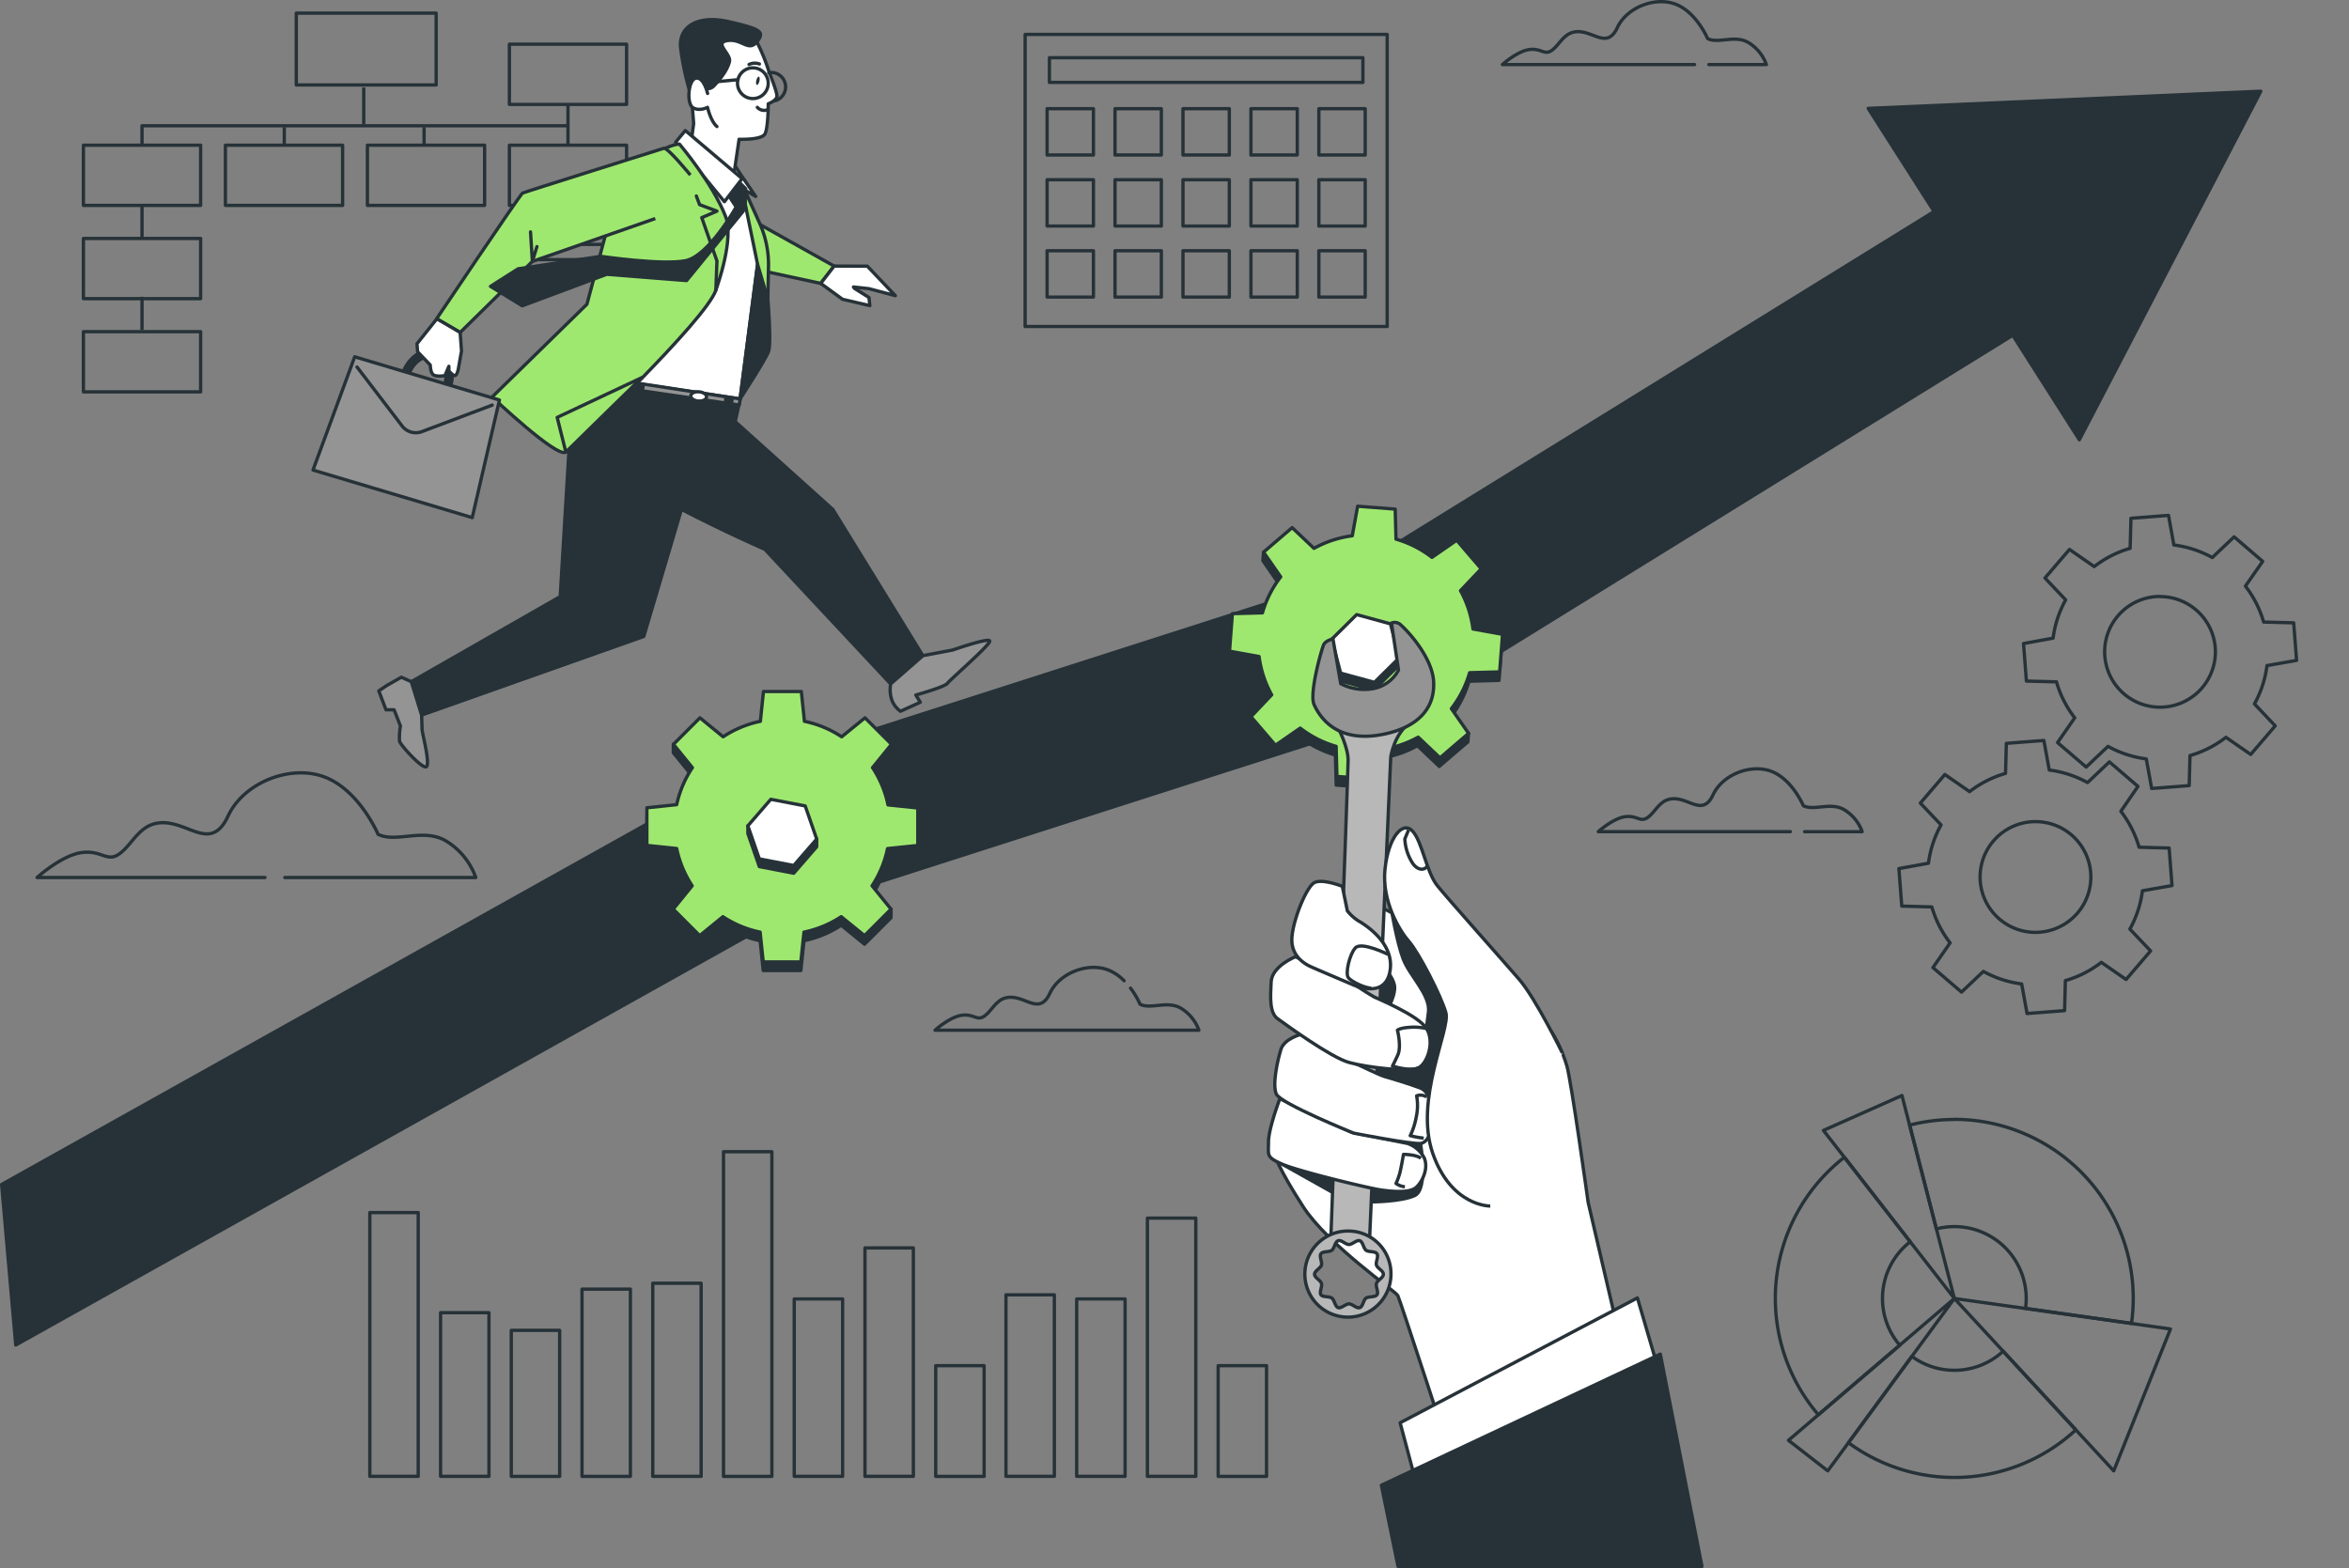 <svg xmlns="http://www.w3.org/2000/svg" viewBox="0 0 709.28 473.53"><rect x="0" y="0" width="709.28" height="473.53" fill="#808080" stroke="none"/><g id="freepik--gears-3--inject-41"><g><path d="M646.91,269a32.38,32.38,0,0,1-3.79,11.57l6.25,6.59-7.4,8.63-7.47-5.17a32.4,32.4,0,0,1-10.86,5.51l-.24,9.07-11.33.87-1.63-8.93a32.33,32.33,0,0,1-11.56-3.79l-6.6,6.25-8.63-7.4,5.18-7.47a32.26,32.26,0,0,1-5.51-10.85l-9.08-.25-.87-11.33,8.93-1.62a32.33,32.33,0,0,1,3.8-11.57l-6.25-6.59,7.4-8.63,7.47,5.17a32.35,32.35,0,0,1,10.85-5.51l.24-9.07,11.34-.87,1.62,8.93a32.45,32.45,0,0,1,11.57,3.79l6.59-6.25,8.63,7.4L640.39,245a32.45,32.45,0,0,1,5.51,10.85l9.07.25.87,11.33Zm-32.3-20.88a16.72,16.72,0,1,0,16.72,16.72A16.72,16.72,0,0,0,614.61,248.12Z" style="fill: none;stroke: #263238;stroke-linejoin: round"></path><path d="M684.52,201a32.45,32.45,0,0,1-3.79,11.57L687,219.2l-7.4,8.63-7.47-5.17a32.4,32.4,0,0,1-10.86,5.51l-.24,9.07-11.33.87-1.63-8.93a32.33,32.33,0,0,1-11.56-3.79l-6.6,6.25-8.63-7.4,5.18-7.47a32.22,32.22,0,0,1-5.51-10.86l-9.08-.24L611,194.34l8.93-1.63a32.35,32.35,0,0,1,3.8-11.56l-6.25-6.6,7.4-8.63,7.47,5.18a32.17,32.17,0,0,1,10.85-5.51l.24-9.08,11.34-.87,1.62,8.94A32.25,32.25,0,0,1,668,168.37l6.59-6.25,8.63,7.4L678,177a32.45,32.45,0,0,1,5.51,10.85l9.07.24.87,11.34Zm-32.3-20.88a16.72,16.72,0,1,0,16.72,16.72A16.72,16.72,0,0,0,652.22,180.16Z" style="fill: none;stroke: #263238;stroke-linejoin: round"></path></g></g><g id="freepik--Clouds--inject-41"><path d="M86,265h57.66a21.23,21.23,0,0,0-8.92-11c-6.87-4.12-15.1.68-20.59-2.06,0,0-5.49-13-15.79-17.16s-24.71,1.37-29.51,11.67-11,2.74-18.54,2.05-9.6,5.5-13.72,8.93-5.49-.69-11.67,0S11.19,265,11.19,265H80" style="fill: none;stroke: #263238;stroke-linecap: round;stroke-linejoin: round"></path><path d="M544.91,251.16h17.37a12.76,12.76,0,0,0-5.37-6.6c-4.13-2.48-9.08.41-12.39-1.24,0,0-3.3-7.85-9.49-10.32s-14.87.82-17.76,7-6.61,1.66-11.15,1.24-5.78,3.31-8.26,5.37-3.3-.41-7,0-8.26,4.54-8.26,4.54h58" style="fill: none;stroke: #263238;stroke-linecap: round;stroke-linejoin: round"></path><path d="M516,19.5h17.36A12.82,12.82,0,0,0,528,12.89c-4.13-2.48-9.09.41-12.39-1.24,0,0-3.31-7.85-9.5-10.32s-14.86.82-17.75,7S481.71,10,477.17,9.59s-5.78,3.3-8.26,5.36-3.3-.41-7,0-8.26,4.55-8.26,4.55h58" style="fill: none;stroke: #263238;stroke-linecap: round;stroke-linejoin: round"></path><path d="M339.43,296.18a14.1,14.1,0,0,0-4.68-3.21c-6.19-2.48-14.86.82-17.75,7s-6.61,1.65-11.15,1.23-5.78,3.31-8.26,5.37-3.3-.41-7,0-8.26,4.54-8.26,4.54H362a12.81,12.81,0,0,0-5.36-6.6c-4.13-2.48-9.09.41-12.39-1.24a25.34,25.34,0,0,0-2.88-4.85" style="fill: none;stroke: #263238;stroke-linecap: round;stroke-linejoin: round"></path></g><g id="freepik--Arrow--inject-41"><path d="M564.1,32.73,584,63.88,403.1,175.63,224.82,232.86a22.22,22.22,0,0,0-4.12,1.81L.5,357.69l4.26,48.48L240.52,274.36,419.22,217a22.49,22.49,0,0,0,4.88-2.25l183.66-113.5,20.1,31.56,54.8-105.26Z" style="fill:#263238;stroke: #263238;stroke-linejoin: round"></path></g><g id="freepik--gear-2--inject-41"><g><g><path d="M443.55,205.72l9.07-.25.87-11.33-8.93-1.62A32.45,32.45,0,0,0,440.77,181l6.25-6.59.2-2.58L446,173.14l-6.36-7.41-7.47,5.17a32.45,32.45,0,0,0-10.85-5.51l-.25-9.07-11.33-.87-1.62,8.93a32.32,32.32,0,0,0-11.57,3.79l-6.59-6.25-7.39,6.34-1.05-1.52-.19,2.58,5.17,7.47A32.4,32.4,0,0,0,381,187.65l-9.08.24L371,199.22l8.93,1.63a32.14,32.14,0,0,0,3.79,11.56l-5,5.26-1.06-1.24-.2,2.58,7.4,8.63,7.47-5.18A32.26,32.26,0,0,0,403.22,228l.25,9.08,11.33.86,1.62-8.93A32.19,32.19,0,0,0,428,225.19l6.59,6.25,8.63-7.4.2-2.58-1.24,1.07-4.13-6A32.45,32.45,0,0,0,443.55,205.72Z" style="fill:#263238;stroke: #263238;stroke-linejoin: round"></path><path d="M452.82,202.9l.87-11.34-8.93-1.62A32.45,32.45,0,0,0,441,178.37l6.25-6.59-7.4-8.63-7.47,5.17a32.4,32.4,0,0,0-10.86-5.51l-.24-9.07-11.34-.87-1.62,8.93a32.33,32.33,0,0,0-11.56,3.79l-6.6-6.25-8.63,7.4,5.18,7.47a32.22,32.22,0,0,0-5.51,10.86l-9.08.24-.87,11.33,8.93,1.63a32.35,32.35,0,0,0,3.8,11.56l-6.25,6.6,7.4,8.63,7.47-5.18a32.17,32.17,0,0,0,10.85,5.51l.24,9.08,11.34.87,1.62-8.94a32.25,32.25,0,0,0,11.57-3.79l6.59,6.25,8.63-7.4L438.24,214a32.45,32.45,0,0,0,5.51-10.85Z" style="fill:#9FE870;stroke: #263238;stroke-linejoin: round"></path></g><g><polygon points="402.12 193.04 401.94 195.37 404.63 205.6 414.83 208.38 422.35 200.94 422.53 198.62 402.12 193.04" style="fill:#263238;stroke: #263238;stroke-linejoin: round"></polygon><polygon points="409.64 185.6 402.12 193.04 404.81 203.27 415.01 206.06 422.53 198.62 419.84 188.39 409.64 185.6" style="fill:#fff;stroke: #263238;stroke-linejoin: round"></polygon></g></g></g><g id="freepik--gear-1--inject-41"><g><g><path d="M268.1,258.85l9-.94V246.54l-9-.93a32.14,32.14,0,0,0-4.67-11.24l5.73-7.06v-2.58L268,226.18l-6.91-6.91L254.07,225a32.31,32.31,0,0,0-11.24-4.66l-.94-9H230.53l-.94,9A32.31,32.31,0,0,0,218.35,225l-7-5.73-6.88,6.88-1.16-1.42v2.58l5.72,7.06a32.31,32.31,0,0,0-4.66,11.24l-9,.93v11.37l9,.94A32.39,32.39,0,0,0,209,270.09l-4.56,5.62-1.16-1.16v2.59l8,8,7-5.73a32.14,32.14,0,0,0,11.24,4.67l.94,9h11.36l.94-9a32.14,32.14,0,0,0,11.24-4.67l7.05,5.73,8-8v-2.59L268,275.71l-4.57-5.62A32.21,32.21,0,0,0,268.1,258.85Z" style="fill:#263238;stroke: #263238;stroke-linejoin: round"></path><path d="M277.13,255.32V244l-9-.94a32.14,32.14,0,0,0-4.67-11.24l5.73-7.05-8-8-7.05,5.73a32.14,32.14,0,0,0-11.24-4.67l-.94-9H230.53l-.94,9a32.14,32.14,0,0,0-11.24,4.67l-7-5.73-8,8,5.72,7.05A32.31,32.31,0,0,0,204.32,243l-9,.94v11.36l9,.94A32.31,32.31,0,0,0,209,267.5l-5.72,7.05,8,8,7-5.72a32.31,32.31,0,0,0,11.24,4.66l.94,9h11.36l.94-9a32.31,32.31,0,0,0,11.24-4.66l7.05,5.72,8-8-5.73-7.05a32.14,32.14,0,0,0,4.67-11.24Z" style="fill:#9FE870;stroke: #263238;stroke-linejoin: round"></path></g><g><polygon points="225.82 249.38 225.82 251.71 229.28 261.7 239.67 263.7 246.6 255.71 246.6 253.38 225.82 249.38" style="fill:#263238;stroke: #263238;stroke-linejoin: round"></polygon><polygon points="232.75 241.38 225.82 249.38 229.28 259.37 239.67 261.37 246.6 253.38 243.13 243.38 232.75 241.38" style="fill:#fff;stroke: #263238;stroke-linejoin: round"></polygon></g></g></g><g id="freepik--Calendar--inject-41"><g><rect x="309.54" y="10.4" width="109.32" height="88.2" style="fill: none;stroke: #263238;stroke-linecap: round;stroke-linejoin: round"></rect><g><rect x="316.17" y="32.82" width="13.99" height="13.99" style="fill: none;stroke: #263238;stroke-linecap: round;stroke-linejoin: round"></rect><rect x="336.68" y="32.82" width="13.99" height="13.99" style="fill: none;stroke: #263238;stroke-linecap: round;stroke-linejoin: round"></rect><rect x="357.2" y="32.82" width="13.99" height="13.99" style="fill: none;stroke: #263238;stroke-linecap: round;stroke-linejoin: round"></rect><rect x="377.72" y="32.82" width="13.99" height="13.99" style="fill: none;stroke: #263238;stroke-linecap: round;stroke-linejoin: round"></rect><rect x="398.23" y="32.82" width="13.99" height="13.99" style="fill: none;stroke: #263238;stroke-linecap: round;stroke-linejoin: round"></rect></g><g><rect x="316.17" y="54.27" width="13.99" height="13.99" style="fill: none;stroke: #263238;stroke-linecap: round;stroke-linejoin: round"></rect><rect x="336.68" y="54.27" width="13.99" height="13.99" style="fill: none;stroke: #263238;stroke-linecap: round;stroke-linejoin: round"></rect><rect x="357.2" y="54.27" width="13.99" height="13.99" style="fill: none;stroke: #263238;stroke-linecap: round;stroke-linejoin: round"></rect><rect x="377.72" y="54.27" width="13.99" height="13.99" style="fill: none;stroke: #263238;stroke-linecap: round;stroke-linejoin: round"></rect><rect x="398.23" y="54.27" width="13.99" height="13.99" style="fill: none;stroke: #263238;stroke-linecap: round;stroke-linejoin: round"></rect></g><g><rect x="316.17" y="75.72" width="13.99" height="13.99" style="fill: none;stroke: #263238;stroke-linecap: round;stroke-linejoin: round"></rect><rect x="336.68" y="75.72" width="13.99" height="13.99" style="fill: none;stroke: #263238;stroke-linecap: round;stroke-linejoin: round"></rect><rect x="357.2" y="75.72" width="13.99" height="13.99" style="fill: none;stroke: #263238;stroke-linecap: round;stroke-linejoin: round"></rect><rect x="377.72" y="75.72" width="13.99" height="13.99" style="fill: none;stroke: #263238;stroke-linecap: round;stroke-linejoin: round"></rect><rect x="398.23" y="75.72" width="13.99" height="13.99" style="fill: none;stroke: #263238;stroke-linecap: round;stroke-linejoin: round"></rect></g><rect x="316.87" y="17.43" width="94.66" height="7.46" style="fill: none;stroke: #263238;stroke-linecap: round;stroke-linejoin: round"></rect></g></g><g id="freepik--chart-3--inject-41"><g><path d="M604.85,408.05a21.72,21.72,0,0,1-27.57,1.56l-19.14,26.07a54,54,0,0,0,68.66-3.88Zm-36.43-15.93A21.63,21.63,0,0,1,576.79,375l-19.88-25.52a54,54,0,0,0-7.86,77.76l24.59-21A21.55,21.55,0,0,1,568.42,392.12Zm21.7-54.05a54.71,54.71,0,0,0-13.51,1.7l8.08,31.34a21.69,21.69,0,0,1,27.12,21,20.2,20.2,0,0,1-.21,3l32,4.53a54.06,54.06,0,0,0-53.52-61.61Z" style="fill: none;stroke: #263238;stroke-linejoin: round"></path><polygon points="590.12 392.12 576.79 375 556.91 349.48 550.58 341.37 574.3 330.83 576.6 339.77 576.61 339.77 584.69 371.11 590.12 392.12" style="fill: none;stroke: #263238;stroke-linejoin: round"></polygon><polygon points="590.12 392.12 577.28 409.61 558.14 435.68 551.89 444.18 540.03 434.96 549.05 427.24 573.63 406.22 590.12 392.12" style="fill: none;stroke: #263238;stroke-linejoin: round"></polygon><polygon points="655.37 401.34 638.24 444.18 626.8 431.8 604.85 408.05 590.12 392.12 611.6 395.15 643.64 399.68 655.37 401.34" style="fill: none;stroke: #263238;stroke-linejoin: round"></polygon></g></g><g id="freepik--chart-2--inject-41"><g><rect x="111.67" y="366.18" width="14.61" height="79.66" style="fill: none;stroke: #263238;stroke-linecap: round;stroke-linejoin: round"></rect><rect x="133.03" y="396.41" width="14.61" height="49.43" style="fill: none;stroke: #263238;stroke-linecap: round;stroke-linejoin: round"></rect><rect x="154.38" y="401.75" width="14.61" height="44.1" style="fill: none;stroke: #263238;stroke-linecap: round;stroke-linejoin: round"></rect><rect x="175.74" y="389.3" width="14.61" height="56.55" style="fill: none;stroke: #263238;stroke-linecap: round;stroke-linejoin: round"></rect><rect x="197.1" y="387.52" width="14.61" height="58.32" style="fill: none;stroke: #263238;stroke-linecap: round;stroke-linejoin: round"></rect><rect x="218.46" y="347.81" width="14.61" height="98.04" style="fill: none;stroke: #263238;stroke-linecap: round;stroke-linejoin: round"></rect><rect x="239.82" y="392.26" width="14.61" height="53.58" style="fill: none;stroke: #263238;stroke-linecap: round;stroke-linejoin: round"></rect><rect x="261.18" y="376.85" width="14.61" height="68.99" style="fill: none;stroke: #263238;stroke-linecap: round;stroke-linejoin: round"></rect><rect x="282.54" y="412.42" width="14.61" height="33.43" style="fill: none;stroke: #263238;stroke-linecap: round;stroke-linejoin: round"></rect><rect x="303.75" y="391.02" width="14.61" height="54.82" style="fill: none;stroke: #263238;stroke-linecap: round;stroke-linejoin: round"></rect><rect x="325.11" y="392.26" width="14.61" height="53.58" style="fill: none;stroke: #263238;stroke-linecap: round;stroke-linejoin: round"></rect><rect x="346.46" y="367.85" width="14.61" height="77.99" style="fill: none;stroke: #263238;stroke-linecap: round;stroke-linejoin: round"></rect><rect x="367.82" y="412.42" width="14.61" height="33.43" style="fill: none;stroke: #263238;stroke-linecap: round;stroke-linejoin: round"></rect></g></g><g id="freepik--chart-1--inject-41"><g><g><line x1="161.05" y1="69.21" x2="181.74" y2="69.21" style="fill: none;stroke: #263238;stroke-linejoin: round"></line><line x1="161.05" y1="73.81" x2="181.74" y2="73.81" style="fill: none;stroke: #263238;stroke-linejoin: round"></line><line x1="161.05" y1="78.41" x2="181.74" y2="78.41" style="fill: none;stroke: #263238;stroke-linejoin: round"></line></g><polyline points="42.88 44.02 42.88 37.98 171.43 37.98" style="fill: none;stroke: #263238;stroke-linejoin: round"></polyline><line x1="42.88" y1="72.1" x2="42.88" y2="62.1" style="fill: none;stroke: #263238;stroke-linejoin: round"></line><line x1="42.88" y1="99.61" x2="42.88" y2="89.61" style="fill: none;stroke: #263238;stroke-linejoin: round"></line><line x1="171.5" y1="31.42" x2="171.5" y2="43.78" style="fill: none;stroke: #263238;stroke-linejoin: round"></line><line x1="128.05" y1="38.4" x2="128.05" y2="44.13" style="fill: none;stroke: #263238;stroke-linejoin: round"></line><line x1="109.83" y1="26.41" x2="109.83" y2="37.52" style="fill: none;stroke: #263238;stroke-linejoin: round"></line><line x1="85.84" y1="38.4" x2="85.84" y2="44.13" style="fill: none;stroke: #263238;stroke-linejoin: round"></line><rect x="89.46" y="3.96" width="42.24" height="21.7" style="fill: none;stroke: #263238;stroke-linejoin: round"></rect><rect x="25.19" y="43.85" width="35.39" height="18.18" style="fill: none;stroke: #263238;stroke-linejoin: round"></rect><rect x="25.19" y="72.01" width="35.39" height="18.18" style="fill: none;stroke: #263238;stroke-linejoin: round"></rect><rect x="25.19" y="100.16" width="35.39" height="18.18" style="fill: none;stroke: #263238;stroke-linejoin: round"></rect><rect x="68.06" y="43.85" width="35.39" height="18.18" style="fill: none;stroke: #263238;stroke-linejoin: round"></rect><rect x="110.94" y="43.85" width="35.39" height="18.18" style="fill: none;stroke: #263238;stroke-linejoin: round"></rect><rect x="153.81" y="43.85" width="35.39" height="18.18" style="fill: none;stroke: #263238;stroke-linejoin: round"></rect><rect x="153.81" y="13.35" width="35.39" height="18.18" style="fill: none;stroke: #263238;stroke-linejoin: round"></rect></g></g><g id="freepik--Character--inject-41"><g><g><polygon points="219.57 62.28 251.87 80.35 247.82 85.58 218.69 79.3 219.57 62.28" style="fill:#9FE870;stroke: #263238;stroke-linejoin: round"></polygon><polygon points="257.98 87.08 257.7 86.66 262.36 87.17 270.35 89.29 261.89 80.38 251.87 80.35 247.82 85.58 254.41 90.38 262.65 92.3 262.38 89.83 257.98 87.08" style="fill:#fff;stroke: #263238;stroke-linecap: round;stroke-linejoin: round"></polygon></g><line x1="225.72" y1="84.06" x2="225.73" y2="85.89" style="fill: none;stroke: #263238;stroke-linecap: round;stroke-linejoin: round"></line><g><polygon points="172.24 128.73 169.16 180.16 124.19 205.86 127.3 215.95 194.39 192.2 207.98 146.35 172.24 128.73" style="fill:#263238;stroke: #263238;stroke-linecap: round;stroke-linejoin: round"></polygon><path d="M175.72,113.37s-5.49,15.25-3.84,17.45c10.48,14,59.07,35.07,59.07,35.07l38,40.66,9.71-8.54-27.17-44.15L222,127.33l1.51-6.86Z" style="fill:#263238;stroke: #263238;stroke-linecap: round;stroke-linejoin: round"></path><path d="M224.84,57.36l4.51,10a30.42,30.42,0,0,1,2.7,13.12l-.2,9.82-7.19,22.25,1-37.95Z" style="fill:#9FE870;stroke: #263238;stroke-linejoin: round"></path><polygon points="205.82 43.18 187.22 62.84 175.72 113.37 223.47 120.47 228.75 79.83 224.98 61.47 224.84 57.36 228.18 59.32 223.93 53.11 220.6 48.05 205.82 43.18" style="fill:#fff;stroke: #263238;stroke-linecap: round;stroke-linejoin: round"></polygon><g><polygon points="176.42 115.47 223.22 122.32 223.47 120.47 177.56 113.42 176.42 115.47" style="fill:#949494;stroke: #263238;stroke-linecap: round;stroke-linejoin: round"></polygon><polyline points="192.01 118.02 192.36 115.81 194.23 116.16 193.88 118.72" style="fill:#263238;stroke: #263238;stroke-linecap: round;stroke-linejoin: round"></polyline><polyline points="218.84 122.45 219.19 120.24 221.05 120.59 220.7 123.16" style="fill:#263238;stroke: #263238;stroke-linecap: round;stroke-linejoin: round"></polyline><path d="M213.34,119.91c-.06.77-1.18,1.31-2.5,1.2s-2.33-.83-2.26-1.6,1.18-1.3,2.5-1.19S213.41,119.14,213.34,119.91Z" style="fill:#fff;stroke: #263238;stroke-linecap: round;stroke-linejoin: round"></path></g><path d="M228.75,79.83l3.1,10.43s1.14,13.42.19,15.95-8.57,14.26-8.57,14.26Z" style="fill:#263238;stroke: #263238;stroke-linecap: round;stroke-linejoin: round"></path><g><g><path d="M232.28,21.9a59,59,0,0,0-3.75-9.25c-2.13-3.93-11.2-5.85-16.19-2.45s-5.49,11.29-4.55,13.8,1.66,13.33,1.66,13.33l-1,7.4,12.94,9.39,1.78-12.06s6.79.26,7.8-1.6,1-9.11,1-9.11,2.5-.94,2.62-2.24S232.28,21.9,232.28,21.9Z" style="fill:#fff;stroke: #263238;stroke-linecap: round;stroke-linejoin: round"></path><path d="M211.14,25.16s2.32,3.07,4.53.68,4-4.86,4.59-7.22-4.89-5.7-.59-6.36,6.31,3.5,8.86.39,1.07-3.88-8.37-6.08S204.9,8,205.5,14.35a81.74,81.74,0,0,0,3,14Z" style="fill:#263238;stroke: #263238;stroke-linecap: round;stroke-linejoin: round"></path><path d="M231.85,26.18a4.64,4.64,0,1,1-3.46-5.57A4.64,4.64,0,0,1,231.85,26.18Z" style="fill: none;stroke: #263238;stroke-linecap: round;stroke-linejoin: round"></path><path d="M232.13,22a4.23,4.23,0,0,1,1.73,0,4.36,4.36,0,0,1,.2,8.43" style="fill: none;stroke: #263238;stroke-linecap: round;stroke-linejoin: round"></path><line x1="222.82" y1="24.07" x2="211.14" y2="25.16" style="fill:#fff;stroke: #263238;stroke-linecap: round;stroke-linejoin: round"></line><path d="M213.66,28.22s-1.11-5-3.49-4.62-2.94,7.7-.94,8.92,4.41-.11,4.41-.11.92,4.21,2.84,5.8" style="fill:#fff;stroke: #263238;stroke-linecap: round;stroke-linejoin: round"></path></g><path d="M229.31,24.51c-.17.69-.51,1.21-.77,1.14s-.34-.67-.18-1.36.51-1.21.77-1.15S229.47,23.81,229.31,24.51Z" style="fill:#263238"></path><path d="M226.17,19.47a4.07,4.07,0,0,1,3.13-.15" style="fill: none;stroke: #263238;stroke-linecap: round;stroke-linejoin: round"></path><path d="M231.58,33.21a2.81,2.81,0,0,1-2.91-.79" style="fill: none;stroke: #263238;stroke-linecap: round;stroke-linejoin: round"></path></g><polygon points="206.93 39.42 224.09 53.95 218.74 60.91 204 42.95 206.93 39.42" style="fill:#fff;stroke: #263238;stroke-linecap: round;stroke-linejoin: round"></polygon></g><g><path d="M205.16,43.51S215.23,55.35,219.1,65.4c2.59,6.75-2.44,20.73-2.95,22.24-2.94,8.84-42.67,46.91-45.29,48.88s-22.26-16.64-22.26-16.64l28.62-28,6.21-23.23L190.31,51S201.05,43.54,205.16,43.51Z" style="fill:#9FE870;stroke: #263238;stroke-linejoin: round"></path><polygon points="193.82 114.03 168.24 126.05 170.86 136.52 193.82 114.03" style="fill:#9FE870;stroke: #263238;stroke-linejoin: round"></polygon><polyline points="210.26 59.18 211.24 61.8 216.48 63.76 211.9 65.72 216.48 78.81 216.15 87.64" style="fill: none;stroke: #263238;stroke-linecap: round;stroke-linejoin: round"></polyline></g><g><path d="M208.45,52.86s-6.92-8.47-8-8.08S158.5,57.92,157.78,58.32s-25.94,37.93-25.94,37.93l7.1,4.15,21.81-21.46L197.86,66" style="fill:#9FE870;stroke: #263238;stroke-linejoin: round"></path><polyline points="162.13 74.47 160.75 78.94 160.19 70.03" style="fill: none;stroke: #263238;stroke-linecap: round;stroke-linejoin: round"></polyline></g><path d="M220.47,59.75l1.81,2.76S214,77.32,207,78.73s-25.57-1.32-25.57-1.32l-25,3.77-8.32,5.3,9.57,5.87,25.53-9.52,24.1,1.9,17.14-21,.72-6.73-1.65-1.64Z" style="fill:#263238;stroke: #263238;stroke-linecap: round;stroke-linejoin: round"></path><g><path d="M122.31,113.71l-.12,0a1.43,1.43,0,0,1-.8-1.85c1.16-2.9,4.87-7.9,10.65-5.94,5.55,1.86,5.41,7.76,4.56,10.61a1.43,1.43,0,1,1-2.73-.82c.06-.22,1.59-5.64-2.74-7.09-4.73-1.55-7,4-7.09,4.29A1.43,1.43,0,0,1,122.31,113.71Z" style="fill:#263238"></path><polygon points="142.59 156.31 94.51 141.95 107.1 107.75 150.81 120.8 142.59 156.31" style="fill:#949494;stroke: #263238;stroke-linecap: round;stroke-linejoin: round"></polygon><path d="M107.8,110.83l13.6,17.79a5.22,5.22,0,0,0,6,1.72l21.22-8" style="fill: none;stroke: #263238;stroke-linecap: round;stroke-linejoin: round"></path></g><path d="M138.94,100.4l.41,5.6-1,5.63s-.4,1.81-1,1.81-1.81-1.41-1.81-1.41v-1.41l-1.21,2.82s-2.41.4-3.41-.21-1-3-1-3l-3.82-4-.2-2.41,6-7.54Z" style="fill:#fff;stroke: #263238;stroke-linecap: round;stroke-linejoin: round"></path><path d="M278.69,198l9-1.71s10.88-3.81,11.15-2.72-12,11.7-12.78,12.79-9.53,3.53-9.53,3.53l1.36,2.18-6,2.72a7.53,7.53,0,0,1-2.45-3,9.69,9.69,0,0,1-.5-5.26Z" style="fill:#949494;stroke: #263238;stroke-linecap: round;stroke-linejoin: round"></path><path d="M124.19,205.86l-3-1.35L116.82,207l-2.45,1.63,2.18,5.71H119l1.91,4.9a20.34,20.34,0,0,0-.27,4.63c.27,1.08,7.07,8.7,8.16,7.61s-1.36-10.33-1.36-11.15-.13-4.34-.13-4.34Z" style="fill:#949494;stroke: #263238;stroke-linecap: round;stroke-linejoin: round"></path></g></g><g id="freepik--Hand--inject-41"><g><path d="M407,268.81l34.38,17.75s22.19,19.3,25.07,22.4,5.32,8.43,6.65,12.87,6.44,41.26,6.44,41.26l15.3,65.66-55.68,14.19s-16.41-50.35-17.08-51.68S401,376,393.5,364.42s-8.65-15.75-8.65-15.75l8.43-30.61,4.66-12.87,1.77-35.93Z" style="fill:#fff;stroke: #263238;stroke-linejoin: round"></path><path d="M420.16,274.87s1.6,9.58,3.51,14.68,8.23,10.86,7.66,16-3.19,18.83,2.24,21.38c0,0,10.21-20.1,8.93-23.3s-19.78-31.91-19.78-31.91Z" style="fill:#263238;stroke: #263238;stroke-linejoin: round"></path><path d="M387.1,351.53l15.83,8.87s5.11-1,11.17,2.55c0,0,8.94,0,13.08-1.91s1.75-15.73,1.75-15.73,6.55-10.76,5.59-14.91-6.7-10.53-6.7-10.53l-9.57-14s2.87-4.15,2.87-7.66-6.06-9.26-6.06-9.26Z" style="fill:#263238;stroke: #263238;stroke-linejoin: round"></path><g><path d="M404.06,219.85s3,5.7,3,9.67-5.17,143.28-5.17,143.28l11.65,1.49,6.4-145.76s1-6.94,5.95-10.41Z" style="fill:#b8b8b8;stroke: #263238;stroke-linecap: round;stroke-linejoin: round"></path><path d="M402.49,192.94l2.34,13.52a15.34,15.34,0,0,0,9.58,1.54,10.86,10.86,0,0,0,7.87-5.65l-2.12-14.19a2.58,2.58,0,0,1,2.57.35c3.34,2.92,9.77,10.59,10.15,17.26.51,8.9-5.74,14.23-15.73,16.08-13.86,2.57-18.82-5.64-20.36-9.06s2.31-16.89,2.91-18.13S402.49,192.94,402.49,192.94Z" style="fill:#949494;stroke: #263238;stroke-linecap: round;stroke-linejoin: round"></path><path d="M407.32,371.76A13,13,0,1,0,420,384.81,12.87,12.87,0,0,0,407.32,371.76Zm8.31,15.8c-.31,1,.72,2.63.14,3.45s-2.48.43-3.29,1-.93,2.55-1.9,2.88-2.22-1.13-3.26-1.13-2.32,1.45-3.26,1.13-1.1-2.27-1.91-2.88-2.7-.2-3.28-1,.45-2.47.14-3.45-2.08-1.71-2.08-2.75,1.79-1.81,2.08-2.75-.72-2.63-.14-3.45,2.48-.44,3.28-1.05.94-2.55,1.91-2.88,2.21,1.14,3.26,1.14,2.32-1.45,3.26-1.14,1.1,2.27,1.9,2.88,2.71.21,3.29,1.05-.45,2.46-.14,3.45,2.08,1.7,2.08,2.75S415.92,386.61,415.63,387.56Z" style="fill:#b8b8b8;stroke: #263238;stroke-linecap: round;stroke-linejoin: round"></path></g><g><path d="M386.45,331.8s-3.43,9-3.43,13.08-.75,4.51,4.08,6.65,26.17,7.3,29.92,7.83,8.47.86,10.4-.64,4.08-5.9,2.58-9.12a8.91,8.91,0,0,0-5-4.29L408,341.88Z" style="fill:#fff;stroke: #263238;stroke-linejoin: round"></path><path d="M424.21,358.4a5.73,5.73,0,0,1-2.68-1,23.1,23.1,0,0,0,1.07-2.89c.43-1.51,1.18-5.9,1.18-5.9s3.86,0,5.25,1.18" style="fill: none;stroke: #263238;stroke-linejoin: round"></path></g><g><path d="M392.78,312.38s-5,1.29-6,4.51-2.68,10.62-1.39,13.51,23.38,11.8,23.38,11.8,17.59,3.43,20.17,3.11,4-5,3.32-8.9-.54-6.76-3.65-7.94-9.54-3.11-10.72-3.43-8.58-3.86-8.58-3.86Z" style="fill:#fff;stroke: #263238;stroke-linejoin: round"></path><path d="M430.75,331.26a3.35,3.35,0,0,0-3-.32,15.81,15.81,0,0,1-.11,6.33,21.41,21.41,0,0,1-1.82,5.68,25.56,25.56,0,0,0,4.07.75" style="fill: none;stroke: #263238;stroke-linejoin: round"></path></g><g><path d="M391.17,288.92s-7.09,2.79-7.35,7.6-.5,9.38,2,11.15,16,11.66,21.53,13.18,18.06,2.94,20.85,1.67,5.07-7.85,2.54-11.91-14.77-9-15.79-9.53-6.08-3.8-6.08-3.8Z" style="fill:#fff;stroke: #263238;stroke-linejoin: round"></path><path d="M430.77,310.61a17.33,17.33,0,0,0-5.17-.37c-3,.21-3.65.86-3.65.86s1.29,4.93.11,7.51-1.61,3.32-1.61,3.32,5.37,1.72,7.78.59" style="fill: none;stroke: #263238;stroke-linejoin: round"></path></g><g><path d="M405.31,267.66s-6.34-2.53-8.62-1-6.08,10.64-6.58,16.21,3.54,8.11,5.82,9.12,10.64,4.56,12.42,5.32,10.13,4.06,11.4-4.3-7.85-13.94-9.63-14.95a13.26,13.26,0,0,1-3.29-3Z" style="fill:#fff;stroke: #263238;stroke-linejoin: round"></path><path d="M419.1,288.2s-8.05-4-9.87-1.93-3,7.62-2.15,8.9,5.37,3.33,7,3.22" style="fill: none;stroke: #263238;stroke-linejoin: round"></path></g><path d="M471.76,318s-8-16.39-13-22.19S437.37,271.65,434,267.46s-4.6-13.6-7.6-16.6-7.2,2.2-8.2,11.6,4.2,18.39,7.2,21.79,9.8,16.59,11.19,21.59-9.59,26.18-4,42.37,17.39,16,17.39,16" style="fill:#fff;stroke: #263238;stroke-linejoin: round"></path><path d="M425.31,250.66s-1,2.41-1.12,2.69a14.86,14.86,0,0,0,2.42,7.44c2,2.69,4.09,1.58,4.37.65" style="fill: none;stroke: #263238;stroke-linejoin: round"></path><polygon points="494.42 391.95 422.77 429.66 427.8 448.52 501.96 417.72 494.42 391.95" style="fill:#fff;stroke: #263238;stroke-linejoin: round"></polygon><polygon points="501.33 408.92 417.11 448.52 422.14 473.03 513.9 473.03 501.33 408.92" style="fill:#263238;stroke: #263238;stroke-linejoin: round"></polygon></g></g></svg>
